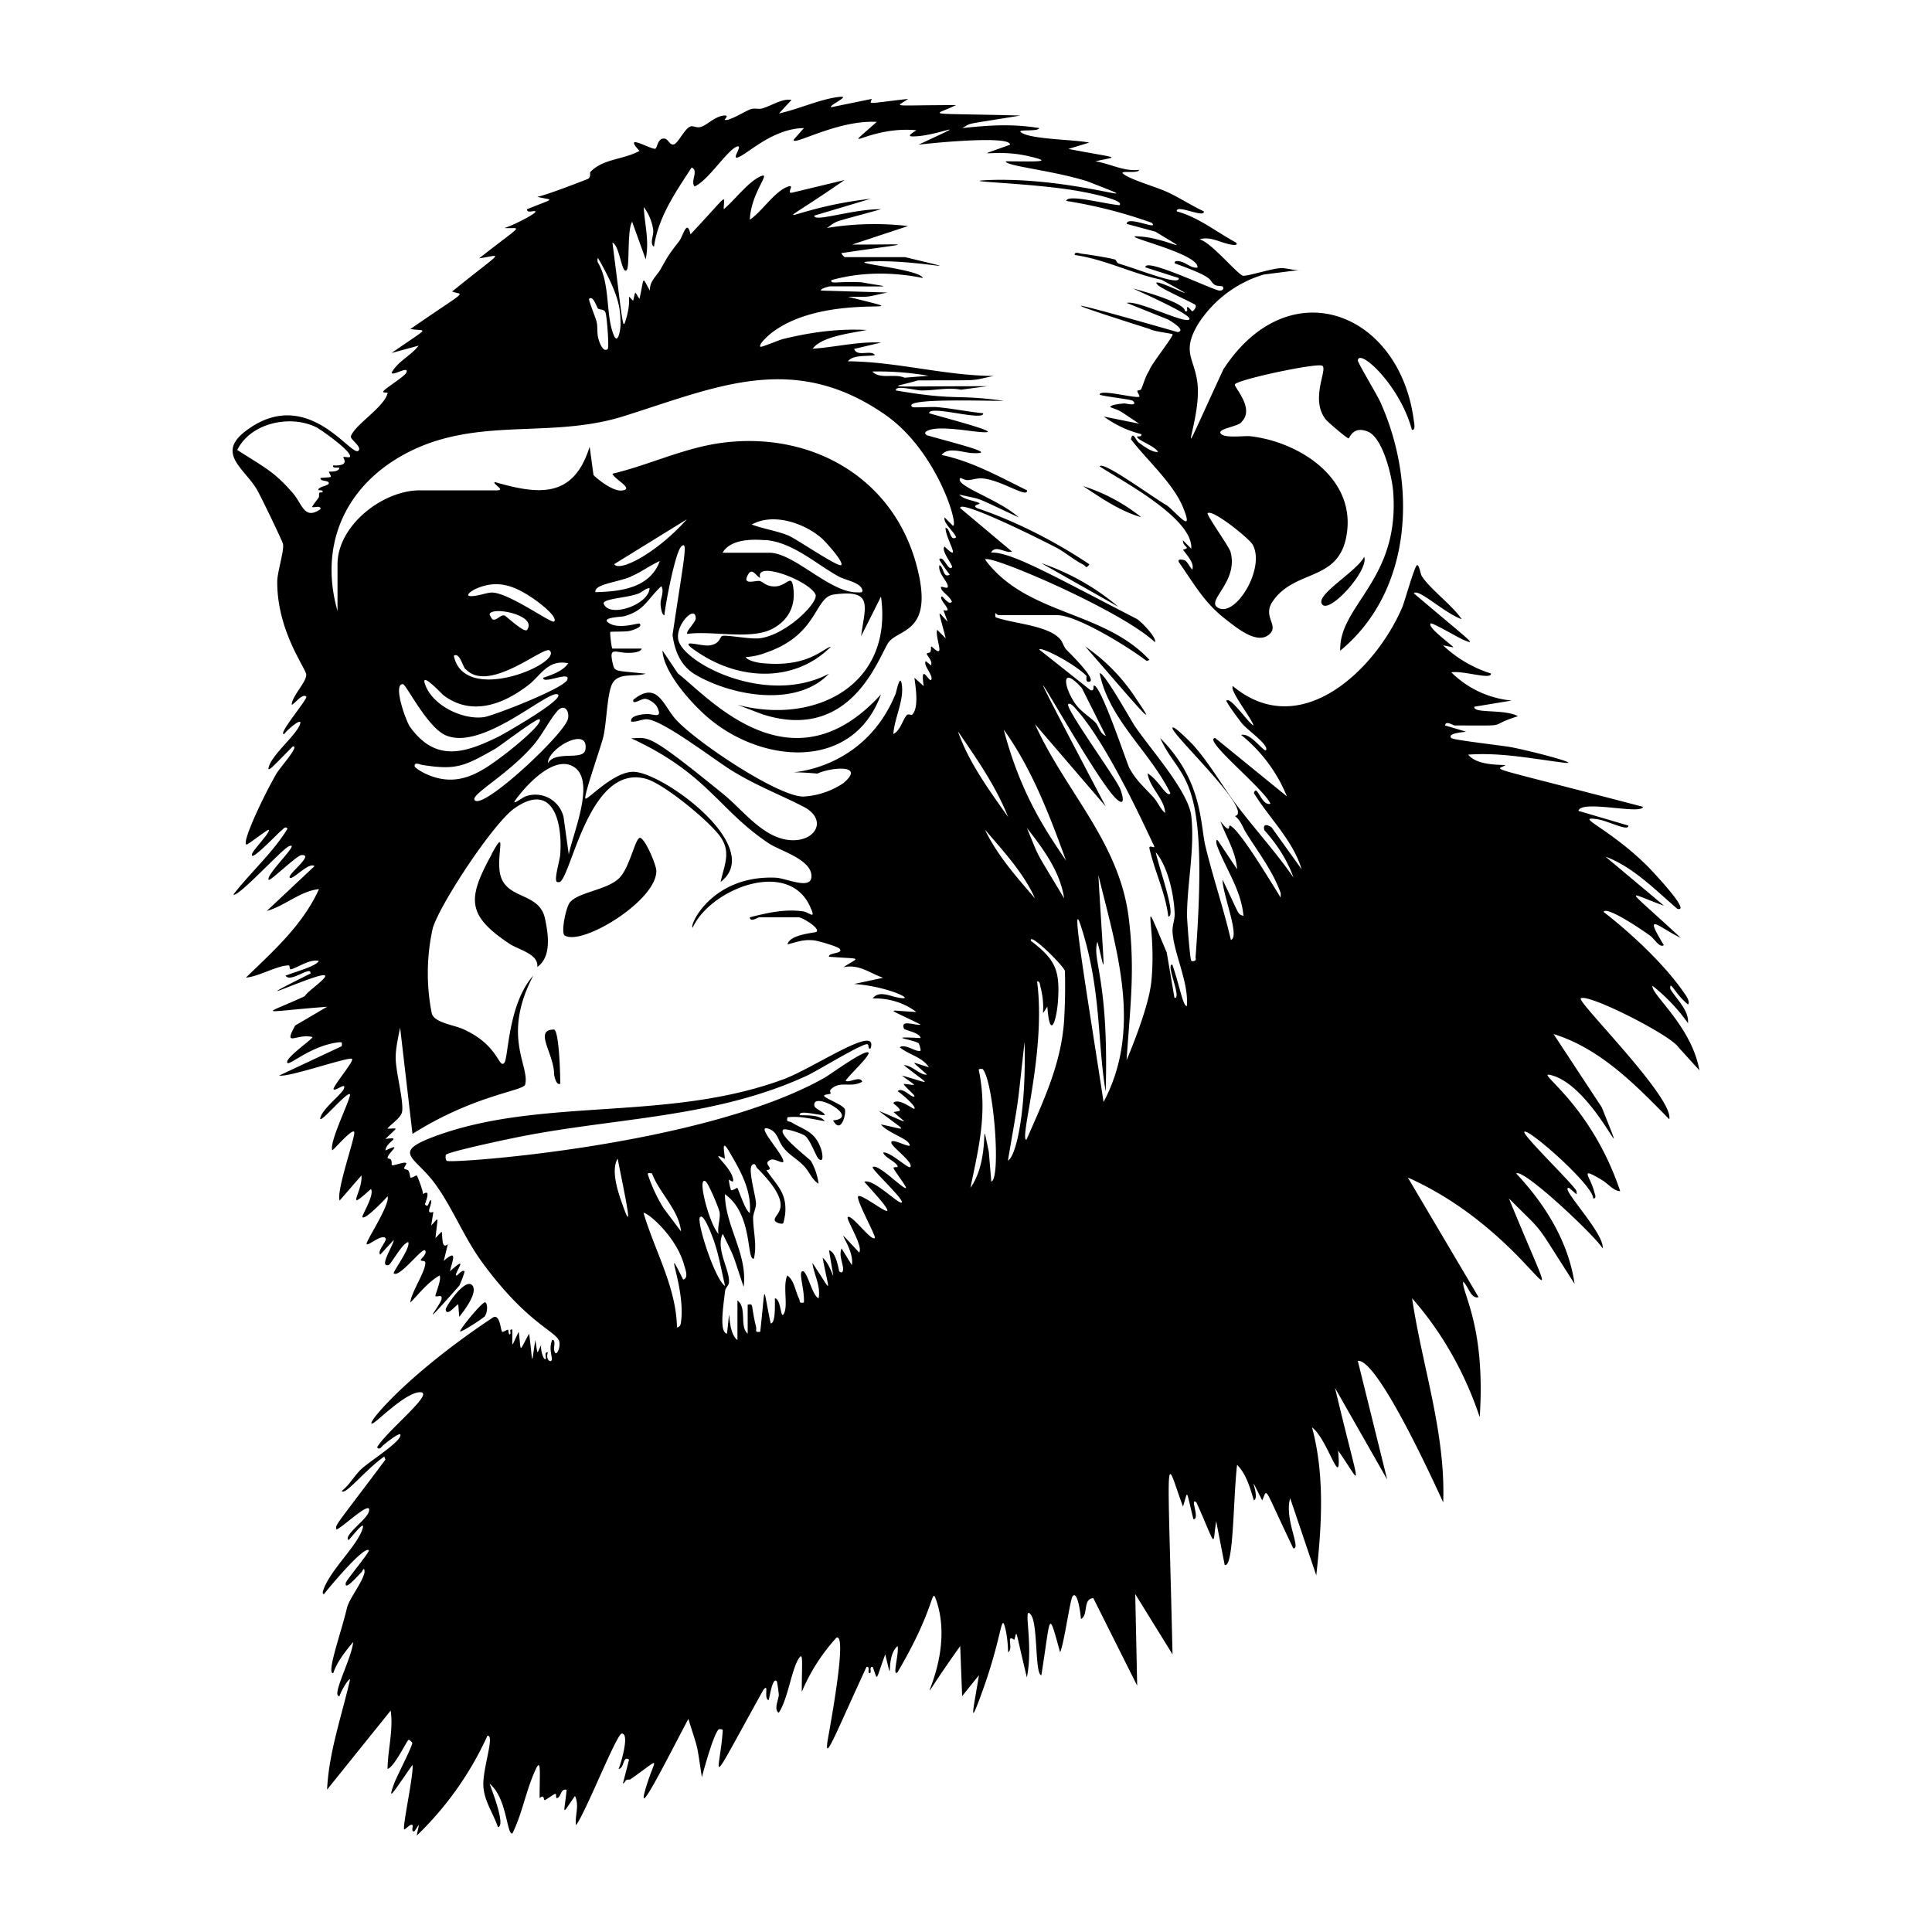 <svg xmlns="http://www.w3.org/2000/svg" viewBox="0 0 1000 1000"><path d="M590.7 267.7a93 93 0 0 0-30.1-16.1c9.4 6.2 19.2 13 30.1 16.1m115.4 20.5c-3.9 7.8-26.1 20-21.6 24.8 4.1 4.3 24.1-17.8 21.6-24.8m-144.4 46.4c22.5 25.7 40.4 47.4 26.7 27.6a96 96 0 0 0-26.7-27.6m17.2-20.5a123 123 0 0 0-39.9-22.6zm-214.5 55.5c27.8 25.6 76.8 30.6 91.6-10.2-46.6 51.3-89.9.8-105.1-10.8l-8-11.9c.5 10.8 13.5 25.6 21.5 32.9m491 140.7a94 94 0 0 1 18.3 19.3c.6-6.7-6-12.4-9.2-17.8-.2-4.9 2.4 2.6 9.2 8.1 1.3-1.2-1-4.6-1.8-5.7-15.1-22-41.8-42.1-41.9-42.2 1.6-3.3 21 10 24.2 12.4 2.2 1.6 4.8 6.4 7 4.8-11.3-18.5-2.1-8.8 8.7-3.8-29.9-27.8-28.7-23.8-8.6-16.6L831 443.4c14.3 5.3 25.7 17.2 37.2 27 7.4 2-12.6-19.1-15-21.6-20.2-20.3-39.5-26.8-26-24.7 5.3.9 16 6.5 15.6 3.2l-25.8-7.6c1.4-6 32.7 2.2 33.4-2.1-85.6-22.4-75.7-18.5-71.1-21.6-6.2-.2-15.2-.4-19.4-5.4 16.3-1.2 32.2 1.9 48.2 4 13.2 1.8-12.5-5.2-25.6-7.8-4.5-.9-30.2-3.7-31.3-4.8-2.4-2.6 6.7-3 7.6-3.3l-10.8-3.2c.2-2.8 4.2 0 4.9 0 31 0 15.3.7 32.8-4.8-7.2-3.9-23.3-1.2-22.6-4.9l19.4-3.2a51 51 0 0 1-31.3-14.6c6.5-1 20.9 4.1 20.5.6a64 64 0 0 1-24.8-14.6l5.4 1.1c-1.3-1.8-13.6-10.3-11.8-12.4.6-.7 14.6 7.5 16.8 8.4 8 3.4 3.8.9-25.5-24 2.3-2.8 15.7 10.2 24.8 13.4-5-7.3-15.7-15-20.5-22-1-1.4-1.4-6-2.6-6s-6.4 18.7-7.6 21.6c-13.8 32.5-52.8 70.2-87.8 41-1.9 2.2 10 17 10.7 20.4-2.4-.9-11.7-14.9-14-12.9-.5.5 7.2 10.9 8.1 11.9 3.1 3.6 10.7 8.7 12.4 12.4.2.4.3 1.7-.5 1.5-3.4-2.4-8-9-12.4-8a79 79 0 0 1 23.7 31.8L629 382c-7 .5 25 26 28.6 34-4.7 1.5-7-10.7-8.6-5.5 8 13 20.3 24.6 24.7 39.4l-15.5-21.6c-2.5-1.9-4.8-1.7-3.7 1.5 6.3 7 11.9 15.5 15 24.4-9-13-19.7-24.7-29.2-37.2-7.4-9.7-14.2-22-23.1-31.8-1-1-9.4-9.6-10.3-8.6-2 2.2 42.7 43.5 32.3 45.8 3.1 2.3 4 5.8 5.6 8.4 6.4 10.3 14 20 18.1 31.5 0 3.2 0 2.3-1.3.2-3.7-5.8-20.2-33.5-25-35.2-.9-.3.8 5.1-4.9-2.2 3 8.3 8 15.7 8.6 24.8l-9.7-14.5c-1.4-1.9-1.1 1-.8 1.9 4.3 12 12.7 23.2 13.8 36.8-3.3-1.4-1.4.8-10.8-18.8 0 7.8 9.2 29.7 4.3 31.2-3.7-16-9.1-31.8-13-47.8-3-11.6-1.2-34.3-23.6-56.7 10.7 23.6 25.7 15.5 18.3 113.7.8 2-1.9 2-2.2 1.6-.7-1-2.1-20-2.2-23.1 0-17 4.1-34.8 2.2-51.8-1.4-12.9-21.8-35.4-29.5-47-1.1-1.6-16.4-28.8-17.9-26.8 5 24.2 26 40.3 36.6 62-1.9 2.6-5.8-6.7-11.8-10.3 1 7.4 8.7 13.1 9.1 20.5-2.5-2-3.9-5.7-5.9-7.9-4.1-4.7-9.2-8.8-12.7-15.5-1.2-2.2-15.4-45.1-18.5-42.4-.2.2.6 3-1.6 2.2l-26.5-21c.9-1.7 18.6 7.5 24.5 13.7.1.1-.6 3 .9 3 6 .2-10.5-15.7-11.4-16.7-1.4-1.5-1.8-3.9-3.2-5.4-6.3-7.2-24.4-8-33.4-11.3-.6-3.9.5-1.1 1.6-1.1h30.2c10.5 0 37.4 16.8 46.4 23.7l1.5-.5c-23.9-25.8-63.5-23-85-51.8-1-4.3 69.4 25.4 87.8 42.6 1.2-2.2-7.5-11.1-9.5-12.1C545 298 523.4 285.6 513 286c2.3-4.3 7.6.7 10.8-.5L497 263c-.8-4.9 42 16.3 50.4 20.8 4.3 2.4 8.8 6.2 13.2 8.4 1.6.8 1.3 2.5 3.3-.1-31.4-21-57.7-28.8-58.2-29.1-3.2-1.8 2.7-1.9 1-2.7-2.6-1.3-7.6-1.5-10.2-4.3 13.3 3 6.5.5 30.8 11.8-10.4-9.5-33.8-16.5-30.2-20.4.1-.2 2.3 1.2 3.8 1.1 2.5-.1 4.4-1 7.2-.9 10 .6 24 10.7 23.5 6.2-14.3-7-28.4-15-44.2-18.3 3.2-4.4 10.8-1.3 15.6-1 15 .7-8.6-5-23.2-9.2q-1.9-1.2 0-2.2c5.2-3 21 0 27.5.5 14.1 1.2-12.8-5.8-26.4-9.7 0-4.5 28.5 4.4 28 0-8-.8-16.1-2.5-24.2-3.2-2.3-.2-11.9.4-12.4 0-6.2-4.7 36.2-3.2 47.4-3.2-25.4-3.6-23.8.1-56-5.4-.4-3 10 0 13.4 0 7.1 0 13.5-1.7 20.3-.4l13.7-1.8c-58.7 0-50 1.2-36-3 34.7-.2 25.6.5 39.2-2.3-25.4-.2-50.2-7.4-75.4-7.6 2.6-3.5 10-2.4 14-3.2-2.2-3-9.2 1.2-10.8-3.2l14-3.3c-12-.6-23.7 2.4-35.5 3.2 4.8-6.4 19.7-8 28-9.7-14.7-.8-29.2 1.2-43.4 4.7-2 .5-11.2 4.4-11.6 4-1.2-1.3 4.4-6.1 5.5-7 29.2-22.8 85.5-7.5 39.8-18.9 12.8 0 8.1.4 20.4-2.2l-34.4-1c-.4-1.1 4.5-2.2 4.8-2.2 36.2 0 31.2.7 16.2-2.1-12.9-.6-16 1.2-15.6-1.1 15.4-4.3 31.7-4.3 47.4-1.1-2-5-42.9-8-26.4-8.6 24.2-1 55.3 7 17.2-2.2h-31.2c-.3 0-2-1.8-1.7-2.1 37.4-5.6 38.4-4.4 5.4-4.4l29-9.6a151 151 0 0 0-42 1c6.4-4.3 1-2.2 28-9.7-14.4-.2-35 7-34.5 3.3l29.1-8.7c-43.4 4.8-57 20.5-13.5-9.7l-27 6.5c-3.5.8 1.5-4.4-2-3.2-7 2.2-13.8 13.2-20 17.2.6-13.8 11-24.6 6-22.6-6.5 2.5-14 12.7-19.5 17.2 0-7.7 3.5-9-17.2 13-1.9-8.4-3.8 1-6 3.7-5 6.5-5.2 6.7-9.4 14.2-2 3.6-5.9 6.3-5.6 11.2-4.3-7.2-2.7-8-5.4 4.3-2.8-4.2-1.9-4.4-3.3 1-4.2-4.2-.3-2.2-3.5 8.9-2 6.7-1.4 6.1-7.2-39 3.8 1.3 4.9 17.5 7.5 14 1.4-1.9.1-21 2.7-24.8l7 19.4c2-9.4-.5-17.6-1-27a25 25 0 0 1 4.9 11.9c.3 2.8-2 7.1.4 8.6 2.2-15.3 11.2-28.3 19.5-41 3.8 1.6-.8 7 1.5 9.8 6.7-2.7 16.6-18.3 21.6-20.5 4.3-1.8-3.1 7 1 5.4 5.4-2.1 18-14.9 34-15.1l-5.3 6c-.8 3.6 22.8-10.4 43-9.2-20.6 18.3-5 2 20.5 4.3-2.3 1.6-5.3 3.3-1.6 3.2 12.4 0 34-10.3 2.7 4.3 8.8-1.1 47.7-4.8 47.4 0-22.6 8.3-9 1.5 9.8 6 14.6 3.3 1.7 2.6-12 2.6-.3 2.4 23.7 4.6 42.1 10.3 39.4 15.4-5.4-2.4-51.2-.6-17.6.8 21.1 1.3 46.2 5.6 4.2.7 24.9 4.7 21.7 7.4-8-.7-26.9-5.9-27.5-2.2q22.7 3.6 44.2 11.3c4.4 4.4-13-4-12.9.6l14.8 4c21.7 13.1 7.1 3.9-6.9 2.6-17.5-1.7 30 8.3 28.7 16-3.2.4-5.4-2.2-8.3-3-1-.3-3.8-1-3.5.8 22.4 8 17 8.6 20.7 11.1 1.2.8 3.9.6 4 .8 1 .9.5 2.3-1.6 2.2-3.1-.2-39-17.5-38.2-12l17.2 5.5c.8 4.3-18.8-3.8-30.8-7.4-1.5-.4-1.4-2-2.3-2.2-3.7-1-13.1-2.5-17.3-3-1.1-.2-3.7-1.2-3.4.7 15.6 2.2 29.6 9.6 44.9 12.8 31.4 17.1-9-4-1.8 2.8 2.3 2.2 18.7 9.4 19.4 10.3s-1 3.2-1.7 3.2c-.4 0-2-2.6-2.6-2.1-.4.3.8 2.6-1.1 2.1 0-4.5-22.6-10.6-27-11.8 6.9 3.2 31.7 14.2 29.1 16.1-2.8 2.1-26.8-10.2-32.3-8.6l21.2 8.5c.8.4 10 5.7 5.2 6.6-.1 0-102.4-29.5-14.5-1.6 1.7 1.2 11.4 2.3 11.8 2.7.8.8-11.5 16.1-12 18.7-2 3-2.8 6.4-4.2 9.7-.3.6-1.9.7-2 .8-.2.8 1.4 2.7 1 3.1-1.4 1.2-20.9-4.2-20.5-1 2.7 1 16.5 2.4 17.2 3.2 2.9 3-3.7 1.3-4.5 1.3-1.6.2-6.7.5-7.3 1.9 6.3 2.5 3 .6 15 8.6l-18.3-3.7a56 56 0 0 0 19.4 9.1c.6 2-2.6.6-2.1 1.6.8 1.8 9.3 4.7 10.8 7.6-2.9.5-7.9-3.3-10.2-5-1.2-1-3-6.2-3.8-1.5 8.2 10.7 22 22.9 27 35.4 5.9 14.5-3.4 2.6-8.4-1.2-7.4-4.2-33.2-23.3-34.8-20.2 9.2 6.3 48.5 26.5 47.4 42.6l-4.3-4.3c-.2 3.5 4.6 3.7 0 4.8 2 2.8 6.1 7.1 4.8 10.3-1.5-1.5-2-3.4-3.7-4.7-.1-.1-4.3-1.4-3.2.9 8.1 11.6 13.3 21.3 24.8 30 5.2 4 15.8 12.9 22 7.3 5.2-4.6-3.6-9 1.6-16.8 11.8-17.7 35.7-9.6 38.7-36.8 3.2-28.1-25.4-46-50-48.9-3.2-.4-14.1 1.3-15.6-1.6-1.2-2.4 10-3.6 11-5.9 7-7.1-4.4-18.2-3.5-19.4 2-2.6 42.5-11.2 45.2-9.6 3 1.7-6.5 17.3 1.8 27.8 1.3 1.6 11 9.8 11.8 9.8.6 0 2.2-6.7 10-3.5s12.5 23.2 13.1 31c3.6 45.9-28.2 58.8-27.4 82.4 37.6-31 39.8-86.4 20.8-128.6-1.5-3.5-11.8-20.5-11.7-21.7.8-6.4 21.9 13 28 36 2 .3 1.2-3.5 1-4.7-7.2-56.4-64.7-78.7-98.6-26.6-28.7 62-11.5 28.8-13.3 8.2-1.2-13.7-8.6-16.5 0-31.3a61 61 0 0 1 34.2-26l19.6-2.5c-3.7.7-7.6-1-11-.8-4.5.2-17.6 4.4-19.4 3.9-3-.9-16.5-17.4-22.4-18.8 5.4-1.8 10.7 1.7 15.8 2.6.7.2 4.7.9 3-1-10.1-5.4-19.2-13-30.6-16.1-.5-4 14.5 3.8 14 0-6.4-3-12.3-6.9-18.7-9.9-5.8-2.7-17.9-6.1-22.3-9-4.6-2.9 6.8-.2 7.6-2.6-8 1-15-3.2-22.7-4.4 11.5-2.8 14.5-1-14-6.4l10.8-3.3c-8-1.6-28.2-1.6-34.5-4.8-5.1-2.6 8-.5 8.6-2.7-13.7-2.3-26-1.5-39.8 0 5.3-3-.2-1.5 30.1-6.5-52.9-1.4-44.9.4-33.4-5.4-35.2 0-31 1.4-24.8-3.2-22.3 2.5-19.6 3-18.8 0l-21 4.3c-1.5-.9 10-5.8 4.8-5.4-9.6.8-22.1 6.6-31.8 8.6l6.5-7c-5-.8-10.2 3-15.1 4.4-1.8.6-3.8-.3-6 .4-2.8.9-11.5 6.5-13.4 5.5-.4-.2 2.6-2.5-.5-2.2-5.2.6-8.9 5.3-12.4 6-1.7.4-3.3-.7-4.7-.4-3.2.8-6.6 9-9 9.4-1.8.3-2.7-2.5-4.3-3-4-.9-4 5-5.2 5.2-2.5.3-17-8.5-8.1 1.1-8.3 4.6-19 4-25.5 11-.3.4.6 2.7-1.4 3.6-.1 0-19.7 7.8-26 9.2 8.6 2 9.6.3-5.3 6.4-.2 2.3 3.5.5 4.3 1.1 1.2 1-14.4 8.6-16.2 8.6 8.6.7 11.5-3.4-12.9 15.7 12-1.6 13.8-5.3-14 17.2 5.8 2.2 9.4-2-21.6 19.4 8.6 1.4 10.7-1.9-9.7 12.4l14-3.8c-4.1 5.3-10.7 8-14 14 .4 2 9.3-4 7.6 0-.9 2-11.3 8.3-11.9 9.7-.4 1 2.4.2 2.2 1-2 7.4-16.7 16-19 22.2-.5 1.6 6 5.5 3.9 7.5-3.6 3.5-25.9-33.3-57-11.2-17.4 12.2-2.4 19.9 4.3 31 1.7 2.7 13.4 27 13.7 28.5.6 3.5-2.9 14.3-3 19.2-.2 25.9 14.9 45.1 15 48.4.1 4-7.4 11-7.5 15.6 1.7-.6 5.4-6 7.5-4.3 1.2 1-15.5 20.3-11.3 19.4.4-1.2 10-9.7 8-4.8-2 5.4-14 15.2-16 21.6-1.4 4.2 3-1 12.3-10.3 4-.8-6.7 11-8.4 14-7.5 13-18.7 37.3-15.3 36.7 1.6-.7 10.9-8 11.3-7.6 1 1.2-7.9 10.2-8.6 12.4-1.5 5 11.7-9 15-11.9 1-.7 2.3-2.8 3.3-1-7.8 12.6-18.9 22.3-28 34 2.1 1.9 25-23.3 28.6-24.9 7.2-3.2-12.3 14.9-10.3 17.3.7.8 14.5-12.6 16.9-12.8 7.2-.6-7.7 10.3-6 11.7 1.5 1.4 9.8-8.3 12.8-6l-24.7 23.2c9.2-2.5 17.3-10.3 27-11.3-8.4 18.6-23.6 32-37.8 45.8 6.3-.4 16.4-6.4 22.2-6.3.6 0 .2 2.1 1 2 2.8-.4 10-5.6 14.5-4.3-1.4 2.8-12.6 5.7-17.2 7.6 2.5 4 13.4-5.6 12.9-1.1-41.6 20.8 5-1.2 7.5 1 1.4 1.3-9.4 8.4-10.4 10.7-22.4 10.4-25.3 8.3 11.5 5.5l-16.5 9.7c-6.5 11.8 1 3.8 9 6-1 1.8-15 11.4-13 13.4 1.3 1.2 12.5-9.1 26.5-10.7 2.2-.2 1.6.2 1.6 2l-32.4 15.2c5.2 1 36.2-10 37.7-8.6 1.2 1-9.2 13.2-9.6 15.6.6 1.6 7.1-4.2 5.3 0-1 2.5-9.9 9.4-11.8 14-3 7.2 13.5-13.1 15-11.3 1 1.2-11 25-9.1 29 1.5-1 10-11.1 11.3-9.6 1.2 1.3-9.4 30.4-7.5 35.6l11.3-13c.7 8.6-9.2 19.8 4.9 7 2 3.2-5 13.9-4.4 14.6 1.4 1.6 11.8-9.4 13-10.8 1.5 4.4-11.8 23.9-10.8 24.8 1 .8 7.5-5.2 9.7-3.2 1.3 1.2-4.5 6.6-2.7 8.6l7-7.6c-.2 2.9-7.9 14.2-2.7 13 1.3-.3 7-11.3 10.2-11.9 1.4 3-8.2 15.6-7.5 16.2 3 2.4 14.7-13.5 16.2-11.9 1.3 1.6-1.9 4.1-2.2 4.9s2 .2 2.3 1.2c.7 4-7.5 15.9-7.7 20.9 4.9-5 9-10.5 15.1-14 1.3 2-2.6 10.4-2.1 10.7.6.6 3.8-1.3 3.1 1.6-.7 3.4-14.2 19.4 9.2-7 .6-1 3-7.2 2.7-7.5-1.3-1.1-3.8 2.7-4.3 2.2-1-1.4 7.3-11.6-3.2-2.2 1.3-5.7 4.2-11.8-3.2-5.4l2.1-8.6c-3.3 2.8-2.6-3.3-3.2-6.5l-3.2 3.3c1.3-12.3 2-10.8-2.2-6.5l1.1-7c-4.4 1.3-.8-3-1.1-6-1.5-.5-1 4.4-3.2 2.2-.3-.3 3.7-8.7-1.1-5.4.3-1.2-2.8-9.4-3.2-9.7-.3-.1-2.7 1.5-3.3 1.1-.1 0-.3-2.5-1-3.6-.5-.7-2.3-.5-2.2-1.3s1.5-2.3 1-2.6c-1-.9-6.7 1.7-7.4 1-.2-.1.2-1.7-.5-2.8-.2-.5-1.8-.4-1.7-1 .4-2.7 8.4-8.2-1.1-3.7.3-4.7 9.3-7.2 0-6 6.8-6.7 6.8-5.3 1-5.3 2-2.6 7-5.5 7.6-8.7 1-5.4-3.3-20.7-3.3-28 0-5 1.3-10.6 2.3-15.6l6.4 55c32-20.2 57.4-22.2 58.3-25.5 2.6-9.5-12.3-24.9 4.2-56.4-13.2 14.8-12.8 42.8-15 45.2-2.9 3-2.9-9.2-21-17.4-5.1-2.4-15-3.3-16.5-8.2a107 107 0 0 1 .5-44.2c3.9-12.8 31.6-54.7 42.4-62.1 20-13.9 24.7 7.4 23.6 23.6-.2 3.5-2.8 11.3-2.1 14 .2 1 1.9.7 2.1.5 6.2-5.1 15.5-61.1 44.3-53.3 9.3 2.5 33.2 22.2 38.7 30.2s1.8 14.6 0 23.2c23.3-18-29.7-56.6-44.9-57-10.4-.4-24.2 15-25.1 13.8-1-1.3 8.3-27.5 9.3-32 1.7-7.4 1.9-21.4 4.4-27 3-6.6 11.8-3.7 17.5-5.6-15.8-1.7-16-.8-17-5.1-2.3-9.7 1.5-5.3 9-5.7 1.2 0 5.7-.4 5.9-2.2H317c-.5 0-1.4-8.3-1.1-8.6s7.3 0 9.8-.5c.8-.1 7.5-2 5.3-3.8-.6-.5-10.1 3-15.5-.1-5.5-3.2 6.1-3.3 7.8-3.8 10.4-3 11.7-8.7 19-15.5 1.6 2.8-.4 6.2-.4 9 0 .9.5 6.1 2 6 .5-5.7 5.6-32.5 8.7-35.5 3.7-3.5 1.5 5.4-4.5 45.8 1.2 8.5 4.3 16.1 12 20.6 19 11 52.2 17 69-.6-32.3 17-75.4-5.5-78-17.5-1.7-7.8 9-18.6 9-11.1 0 2-5.5 7-4.3 8 12.7-1.8 33 3.3 44.1-2.7 8.4-4.5 12-12 10.7-21.3-1-7.3-3.2-1-9-.6-5.3.3-6.4-2.5-8.6-2.8s-9.5 2.6-5.5-3.8c2-3 4.1 1.6 6 2.2-3-9.3 25.3 1.4 28.6 8.6 1.8 4-15.2 21.1-29.1 22.7-5.2.5-16.7-1.9-19.2-1.2-1.3.4-1 4.3-7 4.9-4.9.4-18.6-4.7-3.8 4.7 21.2 13.4 48.7 14.3 67.1-4.1-4.4 1-11.9 11-36 8.5-1.9-.2-7.2-1.2-8.1-3.1q5.3-.3 10.2-2.2c27.6-9.3 25.1-28.9 35.5-30.2 20.7-2.8 16 6.2 14 21.6l10.3-20.5c6.4 45.7-34 66.6-74.3 56l12.9 4.9c47.5 15.3 61-32.5 65.7-37.7 6-6.8 23.4-5.1 14-39.8-12.4-45.5-54.8-69-100.6-63-19.7 2.6-37.7 11.5-56.7 16 .8 2.8 11.8 8 4.8 8.7-4.4.4-11.5-5-14.6-8l-2-14.7c-8.3 26.7-26 25-49.1 18.3-1.5.9 6 4.3 1 4.3h-39.8c-19.3 0-42.6 18.2-42.6 38.3v24.2c-10.9-38.4 7.8-71.3 45-86 34-13.2 68.3-3.8 103.5-15 47.7-15 87.4-33.6 134.9-.7 27.3 19 38.4 58.2 35.1 57.5l-4.3-4.3c-.7 3.1 4.5 6.8 6 10.3-3.3 2.4-3-4.8-5.5-4.9-.1 5.4 9 18.9-.5 9.7-2.1 2.2 4.7 9.8 3.8 10.8-1.9 2.1-4.2-6.3-6.5-4.3-.4.3 4.6 7.1 5.4 8-3.6 2.2-3.1-4.4-5.4-4.8-.7 3.9 3.5 7.5 4.3 10.3.9 3.4-4.8-1.2-3.2 2.1.8 1.7 4.6 4 5.4 6.5-1.8 2.1-4.8-3.5-5.4-2.7-1.5 1.8 7 8.5 1 7l2.2 6c-5.7-5.8-5.1-7.7-1 8.6l-4.4-4.4c-1 2.2 1.8 10 1 10.8-1 1.2-3.8-2.6-4.2-2.1-.1.1.2 1.7-.4 2.8-.3.5-1.9.4-1.8 1 .2 1 3.1 3.5 2.2 5.9l-2.7-2.2c-1.7 2 4.3 7.7 2.7 9.7-1 1.3-5.7-9.5-3.8 3.2l-4.8-4.3c.6 4.8 2.5 15.8-1.3 19.2-.3.2-1.8-.6-2.6.1-2 2-3.4 8.2-7 9.8.5-8 5.5-17.2 4.4-25.3-.9-6.7-2.8 3.4-3.2 4.4-20.6 50.8-77.6 38.2-40.5 41.4 6.5-3.1 25.3-5.2 13.5 4.9a41 41 0 0 1-21 7c-13.7-.3-57-29.5-66.3-40.5-6-6.9-9.2-19.6-21.5-9.6-.6 3 3.9-.5 6-.5 2 0 5.5 2.5 6.3 4.2 3.2 6.5-2 3.5-5.2 3.7-1.8 0-9 .6-8.2 3.9 2.8.3 5.3-1.2 8-1.2 8 0 35.7 21.5 44.5 26.8 12.6 7.7 24.1 12 36.6 18.4s6.8 17.6-5.5 17.4c-14.6-.2-25.2-15.1-35.7-23.7-40.8-33.2-38.4-29-48-29.1 39.7 18.3 45.2 37 71.3 54.4 6 4 22.5 8.4 22.1 17.3-.3 7-13.3.7-18.4.5-33.1-1.5-45 24.8-43.1 25.9 9.3-20.3 50-36.2 61-10.5 3 6.8-.6 2.4-4 2-9.3-1.3-18.5.8-27.4 3.1.2 2.8 4.2 0 4.9 0h20.4c1.8 0 11.3 5.7 9.2 7.5-.6.6-13.8 1.2-15 6.5 5-1.2 7.8-2.6 13.4-2.1 2.1.1 12.5 3.2 13.5 4.3 2.6 2.7-6 2-5.4 4.2 17.6 1.4 16-.2 7.5 5.4 8.3-1.6 13.3 3 20.5 5.5l-15 3.2c18.3 1.3 33.4 9.2 22.5 7-3.9-.7-9.8-3.8-12.9.5 8-.3 16.3 2.2 22.6 7-15.8-.7-16.4-2.8 2.2 6.5-2.3.8-10.7-3-8.6 2.1.3.9 8.2 2 8.6 4.9-19.3-1-3.8.7-1 2.7.3.2 1.2 3.6 1 3.8-2 1.2-8.1-3.9-10.8-1.7 5 4 11.5 4.9 15.1 10.3-10-2.9-9.7-4.1-1 3.8-3.6.5-7.5-4.8-12-4.9 14.4 11.5 14.8 9.7-1 5.4 8.1 6.1 8.2 5 1 4.3.2 1.4 6.1 5.9 5.5 6.5-1.4 1-6.3-5.2-8.7-2.7 1 .5 9.9 7.8 8.7 9.1-.5.5-7.7-5.6-10.8-3.2-.7.5 3.7 2.7 3.2 4.3l-3.2.6c7.5 6.7 9 6.3-7.6-.6 15 11.6 15.5 10 1.1 7 2.3 3.4 12 6.9 14 9.2 4.6 5.5-9.7-3.5-8.6.5.7 2.3 11.8 10.3 9.7 12.4-.9 1-10.9-8.5-14-7.5 1 2.7 6.7 4.7 7.5 7 .4 1-2.4.1-2.1 1 .3 1.3 7 9.8 6.4 10.3-1.1 1-14.6-13-17.2-10.8-1 .8 16.6 17 15 18.3-1.3 1.3-14.9-12.7-19.3-10.7 1.1 1.5 13.1 14 11.8 15-1 1-13.6-9-15-7.5s9.4 20.7 8.6 21.6c-1.8 1.9-12.2-12.7-14-10.8-1 1 8.2 15.2 5.9 18.3-17-18.2-2-3.1-3.8 6.5l-5.3-8.6c-1.5 3.5.6 7.2.8 10.5 0 2.1-1 2.3-2 1.3-.3-.4-1.5-10.1-5.3-10.8 4 24.1 2.1 8.1-3.3 3.8 3.6 19.4 5.4 18.5-5.3 2.7.8 6.3 4.4 11.6 3.2 18.3-3.2-1.2-5.8-13.8-8.1-14-2.7-.2.9 9 .5 16.2-2.8.5-1.8-.7-2.6-2.2-1.9-3.8-2.4-9.4-6-11.8-2.4 5.2.4 15.1-1.6 19.4-2 4.4-1.4-7.2-4.8-7.6-.1 2.5.5 13-2.2 13-4.3-20.2-2.5-21.6-5.4 4.3-3.2.5-1.7-.8-2.2-2.6-2.8-11.6-1-12-4.3-11.4v15c-4.4-3.7-.2-13.4-5.3-17.2v20.5c-6.2-4.4-3-24.8-5.4-3.3-3.9-.7-2.2-12.3-1-22 .1-1.6 1.8-2.8 2-4.4.7-6.3-7.1-17.5-3.2-25.3 6.8 14.2 4.3 8 10.8 27.5 2.2-17-9.5-31.2-9.7-48 14.7 10.4 11 34.2 15 33.4 1.7-7-.3-14-.4-21 0-2.4 1.5-5 1.5-7.5 0-3.7-4.4-18-2-20 1.7-1.5 2 1 2.4 1.4 21 20.9 8.7 23.6 9.3 27.2.3 1.2 3.4 2.2 4.3 1.6.3-.1 1-4 1.1-4.8 1-10.8-4-14.5-9.7-22.7 5-.7-2.7-3.3 2.2-5.4 2.3-1 7.5 3.3 6.4 0-1.5-4.7-15.3-19.4-6.8-15.8 4 1.7 4.4 6.3 6.9 9.4 3 3.9 7.4 6.1 10.8 9.7 2.8 2.9 4 7 7.5 9.1a33 33 0 0 0-3.9-11.7c-.7-1.2-17.4-13.6-14.4-16.3 1-.9 9.8 2 11.3 3.2 2.8 2.2 5.7 10.8 7 11.9 3 2.5 1.9-3.3 1.3-5-3.1-9.1-8.3-9.7-15.4-13.9-1.3-.8-2.7.2-2-2.6 6.6-.8 12.9 1 19.3 2-2.5-3.4-9-2.9-13-3.1-.4-2.9 8.7 0 13 0-.4-1.9-5-3-5.4-4.9-1.3-8 24.5 6.3 9.7 7.6 4.2 7.8 7.1-4.1 6-6-1.2-1.8-6.7-4.1-8.8-5.3-4.7-2.5 1.1-1.8 1.6-2.7 0-.1-.8-1.3.1-2.1 4.9-4.7 10.3-.5 16.2-3.9-1.2-3.3-6.7.8-8.6-.5.7-1.8 13.2-13.4 11.8-14.6-2-1.7-19.3 11.1-23 13.2-62 34.9-191 44.2-195.1 42.9-1-.4-.8-3-.6-3.2 1.2-1.6 33.8-8.5 38.6-9.4 50.2-9.9 101.1-9.7 148.4-31.6 5-2.3 28.6-16.8 31.1-16.2 1.2.2 0 2.7 1.7 2.2 4.4-13.3-29.1 10-45 15.9-59.4 22-124 9.3-179 29-24.2 8.7-12.7 10.6-2.5 23.7 9.4 12.1 15.6 28.5 25.2 41.7 23.8 32.7 39 36 40.2 41.5.7 3.4-2 8.9-2.7 4-.2-1.5 1-5-1-5-1.4 3.8-.7 5.9-.2 9.3s-3.6 1.4-2-2.8c-2.2-.3-.7 2.6-1.1 3.3-1.2 1.5-3.2-6-2.2-7.6-2.8 5.7-1.8 6-3.2-2.1-2.2 13.2-1.1 13.7-3.2-3.3-5.5 9.6-4 10.3-5.4-1-4.3 8.6-3.2 9-3.3-1.1-1.9-.4-.7 1.6-1 2.1-1 1.5-1-2-1.2-2-.3-.3-2.7 1.4-3.1 1-.8-.7-1.1-9.4-4.7-7.4-50.7 33.6-71.2 62.4-60 53.2 5-4.2 15-13.4 21.2-14.4 11.1-1.6-16.2 19.7-21.2 28.4 1.1 1.8 2.4-.4 3.2-1.1 1-.8 10.6-8.7 8.6-4.3-1.8 4-15.8 12.8-20 16.7-3.6 3.4-6 8.1-10.1 11.3 1.6 2.7 12.2-11 22-17.8l.6 1.6c-26.5 35.4-26.1 33.7-25.3 36.2 3.6-1.5 18.7-16.2 16.7-9.2-1.1 3.6-9.1 9.2-10.8 13-.2.4-.3 1.7.5 1.5 3.5-4 9-11 6.8-5-3.3 9-17.2 21.5-20.2 31.5-.2.5-.3 1.7.5 1.6 1.9-2.5 20.5-25 23.2-22.7.7.7-11.2 14.9-11.9 16.8-1 5 6.7-4.2 7.9-5.2.8-.8 1.7-3.7 1.8-.2-1.3 5.8-8 13.5-9.2 18.8-2.7 11.7-10.8 34-7 33.4 2-6 6.4-11.4 10.3-16.1-.7 8.5-11.8 28.6-7 28 0-1.3 4.7-9.6 5.4-8.6-4.3 18.8-11 37.6-11.9 57l32.9-40.9c1.5 10-1.5 20.2-1.6 30.2 3.5-1 9.9-14.5 10.8-15 .4-.4 2 1.3 2 1.5.2 1.5-8.1 17.5-9.3 20.8-4.1 11.1-.1 4 9.4-9.4.8 4.4-5.3 32-4.3 33.4.4.4 3.3-3.3 4.3-2.2.5.5-1 3.6 1 3.2 3-4.3 2.6-4.9 1.2 2.2a168 168 0 0 0 36.6-51.7c4-.4-2.7 17.3-2.1 26.3.5 7.7 5.2 14 7.5 21 4.4-.5-3.6-20.3-4.3-22.5 9.1 7.5 8.8 26.5 11.8 25.8 4.6-9.2 6.6-19.7 10.3-29 5-12.7 3.8-4.9 3.8 10.7 2.6-2.3 2 1.2 2.6 1 .8 0 4.3-2.9 5.5-3.2.8-.2 0 2.5 1 2.2 2.2-.8 1.7-5.1 4.9-4.3-1.4 13.6-2.9 13.3 4.3 3.2 2.4 5-.1 10 .5 15.1 4.4-5 21-47.2 23.7-47.4 4.4-.2-.7 16.3-1.6 18.3 3-.2 2.1-7.2 5.4-4.8l-3.2 12.4c1.8-1 .7-2.2 3.7-2.1 18.2-12.7 12.5-11.8 7.6 6.4-3.8 14 13.2-20.2 22.6-37.8 5.5 17.8 4 10.9 7 30.2 1.1-4.4 6.1-22.4 8.7-24.8.1-.1 2.2-.3 2.1.6-1.5 22.7-9.7 34.3 21-21 3.2-4 0 4.5 2.7 5.3.5-.7 2-12.5 4.3-9.7.2.3 1 6 1 7 0 2-2.8 7.8 0 9.2 4.7-7 6.5-22 10.3-28 2.5-3.9 1.6 1.6 1.6 17.2a98 98 0 0 1 17.9-28c6.2-3.1-4.2 50.7-4.6 53.7-1.6 11.3 4.6-5 20.2-38.6 2.2-.4.2 3.2 1.6 3.2s-.6-3.6 1.6-3.2c2.9 7.1 1 8.4 6.5-6.5 4.7 19.1-.4 1.4 6.4-4.3.8 4.2-3 16.3 0 13.5 20.2-34.3 17.3-44.7 20-37.2 12 34.9-21.8 71.6 12.4 23.7l1 25.9 8.7-10.8c-3 18.4-5.2 27.2.8 11 11.7-31.5 10.5-44.5 12.9-35 .9 3.8 1.3 8.3 1.4 12.1 3-1.9-1.4-9.7 3.2-6.4 1.6-5 0-7.3 6.5 19.4 3.6-17.4-2.4-38.2 2.1-32.4 3.7 4.8 2 31 5.4 31.3 5-30.9 3.3-35 9.7-11.9 2-4 5.2-27.5 6.5-29 2.4-3 4 8 4.3 11.8 4-2 .8-10.5 6.4-10.8l22.7 45.3-1-47.4 19.3 31.2c-2.6-112-4.2-102.6 5.4-76.5 2.8-8.5 1.3-9.8 5.4 6.5 3.7.3-2.2-11.9 1.6-8.6 10.9 24.4 8.1 22.5 10.2 9.7l4.4 22.6c4.7 1.8 4.3-33.3 6.4-51.8 4.8 4.7 6.8 12.2 8.7 18.4 3.8-1.6-5-18.5 4.3 0 3-6.2 0-8.7 16.1 24.8 4.3.5-4.8-15.3-1.6-25.9l13.5 39.9c2.8-25.3 4.5-51.8-2.2-76.6 8.4 6.3 15.5 34.7 13.5 12 13 18.4 12 24.6-1.6-32.4l27 47.4-15.2-61.4c10.6-1.4 42.1 68.8 44.2 73.2 1.3-36-10.9-70.5-16.1-105.6 15.7 17.8 27.5 39 35 61.5 3.1-46.8-9.1-63.9-8.6-70.1 2.6 2 4 9.2 8 8l-36.6-61.9c67.4 30 87.6 96.7 52.3 10.8 19.6 19.7 12 10 34 44.2-3.2-22-15.4-41.3-30.2-57.1 3.5-3 41.6 33 44.7 38.8 1.3-7.7-23.1-32.5-17.3-31.3 4.8 4 3.8 3.8 3.8 1.6-1.4-3.3-28.3-29.2-27-30.7 2-2 36 28 35.6 34.5 2 .2.9-2.2.6-3.3-1.9-7.9-8.5-13.7 4-6.2 3.2 1.9 6.3 5.9 9.4 5.7-16-47.5-46.7-63.3-35-59.8 22.6 6.7 42 57.9 25.5 16.5l-25-38c24.4 7.6 42.5 26.4 59.9 44.1 2.6-10.9-47.7-60.7-45.8-62.5 3.1-3 46.4 18.8 50.6 25.3l10.8 11.9c-4-22.7-24.7-39-24.3-43.6M625.1 265.6c2.6-2.1 21.3 13 23.2 16.2 7.1 12.2-9.4 39.1-18.4 32.4-5-3.8 11.2-13.5 7-28.6-.9-3-12.7-19.3-11.8-20m-199.9 12.9c1.8 1.5 11.8 12.5 10.2 14-1.4 1.3-23.3-13.6-27.3-15.3-6.2-2.5-12.8-3.4-19-5.7 11.2-6.2 27-.8 36.1 7m-29 1c14.4 1.3 25.9 12.3 38.1 19 3.3 1.8 10.4 2.8 11.9 6.4.9 2.2-1.4 1.7-2.7 1.7-14.2 0-32.5-20.5-45.3-20.5H374c4-7 15-7.1 22.1-6.5m-83.6 33c-1-2.7 11.2-3 17.5-5.2 2.5-.8 3.7-2.8 6.2-3-.2 8.5-20.8 15.7-23.7 8.1m43-43.7c-15.7 17.6-35 27.5-37.6 23.2zm-29 29.6c5.3-2.2 9.8-5.7 15-8-5.1 14-20.3 15.8-33.3 16.1-.8-4.1 11-5 18.3-8m-106.2 102c-1.3-.6-5.6-2.9-5.7-4-.1-2.3 3-.7 3.8-.6 18 2.9 22.1.6 37.9-8.3 2.7-1.6 22-16.4 23-15.3 2 2.3-14.6 15.5-16.8 17.2-13.1 10-25.1 18.9-42.2 11m25.5 13.8c-3-2.7 16.6-12.8 30.2-28.5 4.6-5.3 8.5-13.3 12.5-17.8 3.8-4.2 6.5.4 5.4 4.3-2.3 8.1-43.2 46.3-48 42m48.5 28-2.7-19.4a15 15 0 0 0-19.4-10.8c-2.8 1-10 7.2-3.2-1 5.6-7 19.3-20.9 28.7-13.6 10.2 8-1.5 34.5-3.4 44.8M303 388c-1 6-15.3.2-19.4 7-.1-7.8 21.4-19.5 19.4-7m-57.2-83c12-5.6 21.2-1.5 31.2 5.5 1.8 1.3 12 8.8 9.8 11.2-1.2 1.3-22.9-14.6-31.9-15-3 0-6.8 1.6-9.9 1.8-5 .5-1.8-2.2.8-3.5m27 21c-1.3 1.9-10.9-7.2-11.6-7.4-2.2-.6-3.8 2.5-6 2.1-.6 0-1.8-2.6-1.8-2.7.7-4.4 25 .3 19.4 8M241 346.3c12 13 40.6-12.3 43.5-9.6 7 6.4-44.3 28.7-49.6 2.7 3-1.8 4.4 5.1 6 7m-11.3 13.5c14.5 10.9 30.8 4.8 44-5.4 6.2-4.8 10-13.4 20.5-11.2-2.6 4-8.5 6-12.9 7.5-.4 3.7 14.5-3.9 12.4 1.1-1.8 4.4-38.5 18.7-43.2 19.3-11.3 1.5-27.3-6.4-30.6-17.7-1.6-5.6 9 5.8 9.8 6.4m-21.1-5.8c1.7 0 12.4 22 22 26.4 19.2 8.7 54-24.3 58.3-21 3.3 2.6-28.4 20.6-30.6 21.7-17.5 8.6-32.6 13.6-46-5-2.1-3-9-22.2-3.7-22.1M181 236.6c-.4.3-2.9-.3-3.3 0s4 4.7-5.3 4.3c-.5 2.1 3.7.4 3.2 1.6-.7 1.7-3.8 1.6-5.4 1.6 1.4 3.6 2.5 2.6-4.3 3.3-.3 2 4.3 1 4.3 2.7 0 1.3-4.7 1.6-5.4 3.2-.5 1 2.7-.3 2.1 1.6-2.8-.4-1.2 1.4-2 2.7-.6.9-3.6 4.7-3.3 4.8.8.6 4.5-1.1 4.3 1.1-8.5 6-9.4-2.8-14.6-8.6-9.5-10.8-13.4-12.3-28.5-22 6.9-14 27.3-18.4 40.8-11.8 2.2 1 19.6 13.3 17.4 15.5m133.6-56c-2.5 2.3-4.7-4-5.1-6.3-.5-2.5-.1-5.2-.7-7.8-.5-2-4.3-11.4-3.9-11.8 2.2-2 4 4.5 4.6 5 1 .8 3.1.1 3.9 2.1.8 2.2 1.9 18.1 1.2 18.7m3.1-7c-4.4-10.5-1.6-26.9-8.4-37.9-.1-3 .1-2.2 1.3-.2 10.2 18.3 10.5 24.7 10.6 32.6 0 2.3-1.3 10.8-3.5 5.5m133.8 18.8q14.6-.3 29.1 2.2l-12.4 1c-5.1-2.3-12.8 1-16.7-3.2M322.1 623.2c-2.3-6.4-6-17.5-2.4-23.5 3.7 18.9 8.7 41.6 2.4 23.5m15.3-16c3.9 10.4 14 19 15.1 30.2l-9-12a81 81 0 0 1-8.2-17.6c0-1 1.3-.5 2.1-.5m16.2 55c-10.9-21.8 1 3.3-1 21-.2 1.7-.2 3.4-2.2 3.8-.4-21-11.5-39.6-17.3-59.3 2-.4 17 12.2 21 27 .6 2 2.5 6.8-.5 7.5m23.8-66.3c5.7 9.7 11.7 20 10.7 31.8-2.4-1-5.9-12.5-6.5-13-.2 0-2.6 1.6-3.2 1.2-.2-.2-1.4-4.8-1-5.4 0-.2 2.7 2.5 2-.5-1.3-6.7-13.3-15-4.2-10.3-.3-4-1.9-10.7 2.2-3.8m-12 15.7c1.4 1.1 6.9 14 7.1 16 .4 3.3-1.3 7.4-.6 11-5-5.5-11.6-31.3-6.4-27m-3.1 18.3c2-2.5 7.2 12.4 7.5 13.4 2.4 7.3 3.6 14.7 5.4 22.2-5.2-3.1-14.9-33.3-13-35.6M560 356.2l12.4 24.7c-3-1-3.7-5.1-5.3-6.8-3-3.2-8-5.8-11.1-10.7-5.6-8.5-6.8-19.3 4-7.2m-64 22.6c9.6 14 19.5 28.2 25.8 44.1-9.8-13.9-20.2-28-25.9-44.1m17.2 232.8-1.3-15.5c-5-23.5 1.6 3.2-9.5 18.7 4.4-21.3 8.9-39.2 4.3-61-.2-.8 2-.5 2.1-.4 5.7 6.9 9.5 56.6 4.4 58.2m-3.3-182.2c9.3 10.9 20.1 22.5 25.9 35.6-9.5-11-19.7-22.5-25.9-35.6m21.6-1c8.4 10.7 17.3 22.6 19.4 36.6-16.2-27.1-12-19-19.4-36.7m-9.7 172.4c6.3-37 4.3-23 8.6-61.4 1 35.4-4.3 59.3-8.6 61.4m29.1-72.7c-1.5 22.6-10.6 41.6-19.5 61.9-4 .5 10.3-45.3 5.5-81.9 1.5-.3 1.5 2 1.8 3 3.2 12.8-.9 16.6 3.5 10 1.3 17.7 4.7 7.7 5.5-2.7 1.1-16.2-1.3-21.6-14-31.3-1.2-5 16.9 12.8 17.6 15.6a307 307 0 0 1-.4 25.4m-31.3-150.4c14.6 20.3 23.8 44.5 32.3 67.9-8.4-12.7-23.1-32.6-32.3-68m51.7 192.9c-8.2-53.8-17.3-107.5-12-91.9 11 33.2 8.7 61.1 13.1 86.5 1.7-58.8-7.2-67.7-4.3-77.6 4.3 15.9 4 25 .5-34.5 9.5 38.9 22.9 79.5 2.7 117.5m43.1-49.6c-2.2-.4-3.5-10-7.5-21.5-3.7-.5 5.2 17.7 1.1 17.2l-4-23.5c-14.8-34.8-5.1-15.5-7.9 14.4-1.2 13.7-11.3 37.5-12.9 41.4 2-29.1 4.5-47.5 1-74.7-5.2-38.8-33-65-48.4-99.3l36.6 42.6c-68.6-130.6-9-18.5 5-4.4 5 5 4.3 0 2.5-4.7-2.4-5.8-28.6-41.9-26.9-43.8 1.2-1.2 4 2.5 4.8 3.4 16.8 19.1 37.6 66 39.4 69.4 1.6 3-2.8-.9-2.1 2.1 2.7 11.7 8.3 23 9.7 35 4.4 0-4.7-24.8-6.5-33.3 6.3 7.3 9.5 22.2 9.8 31.8.1 3.3-1.3 6-1.1 9.5.7 11.2 8.5 26.2 7.4 38.4m-383.6 157c.5 4.2 5.8-3 6.5-2.6l.5 6.4c2.5-3.2 9.4-12 7-16-3.4-5.2-14.1 10.7-14 12.2m20 3.8c1.5-1.7 2-6.4.5-7.5-1.1-1-13.7 14.4-13 15s11.8-6.8 12.4-7.5m4-239.6c-12.7 23.1-13.2 31.6 9.1 46.5 4.9 3.2 15.2 5.3 14.4 12 7.5-5.3 5.7-17 4-25-3-14.3-21-9.4-23.4-24-1.6-9.6 3.7-23.9-4.2-9.5M290 560.9c0-3.6-.5-27-3.2-28-10.8 0 0 12.4 0 23.2 0 .3 1 6 3.2 4.8m49.7-110.4c-.2-3.2-5.5-15.7-8.2-16.8-2.6-1-5.4 15.6-11.2 21-6.2 6-21.3 7.1-25.4 12.5-2 2.5-4.7 15.7-2.6 17 9.1 5.6 48.1-18.4 47.4-33.7"/></svg>